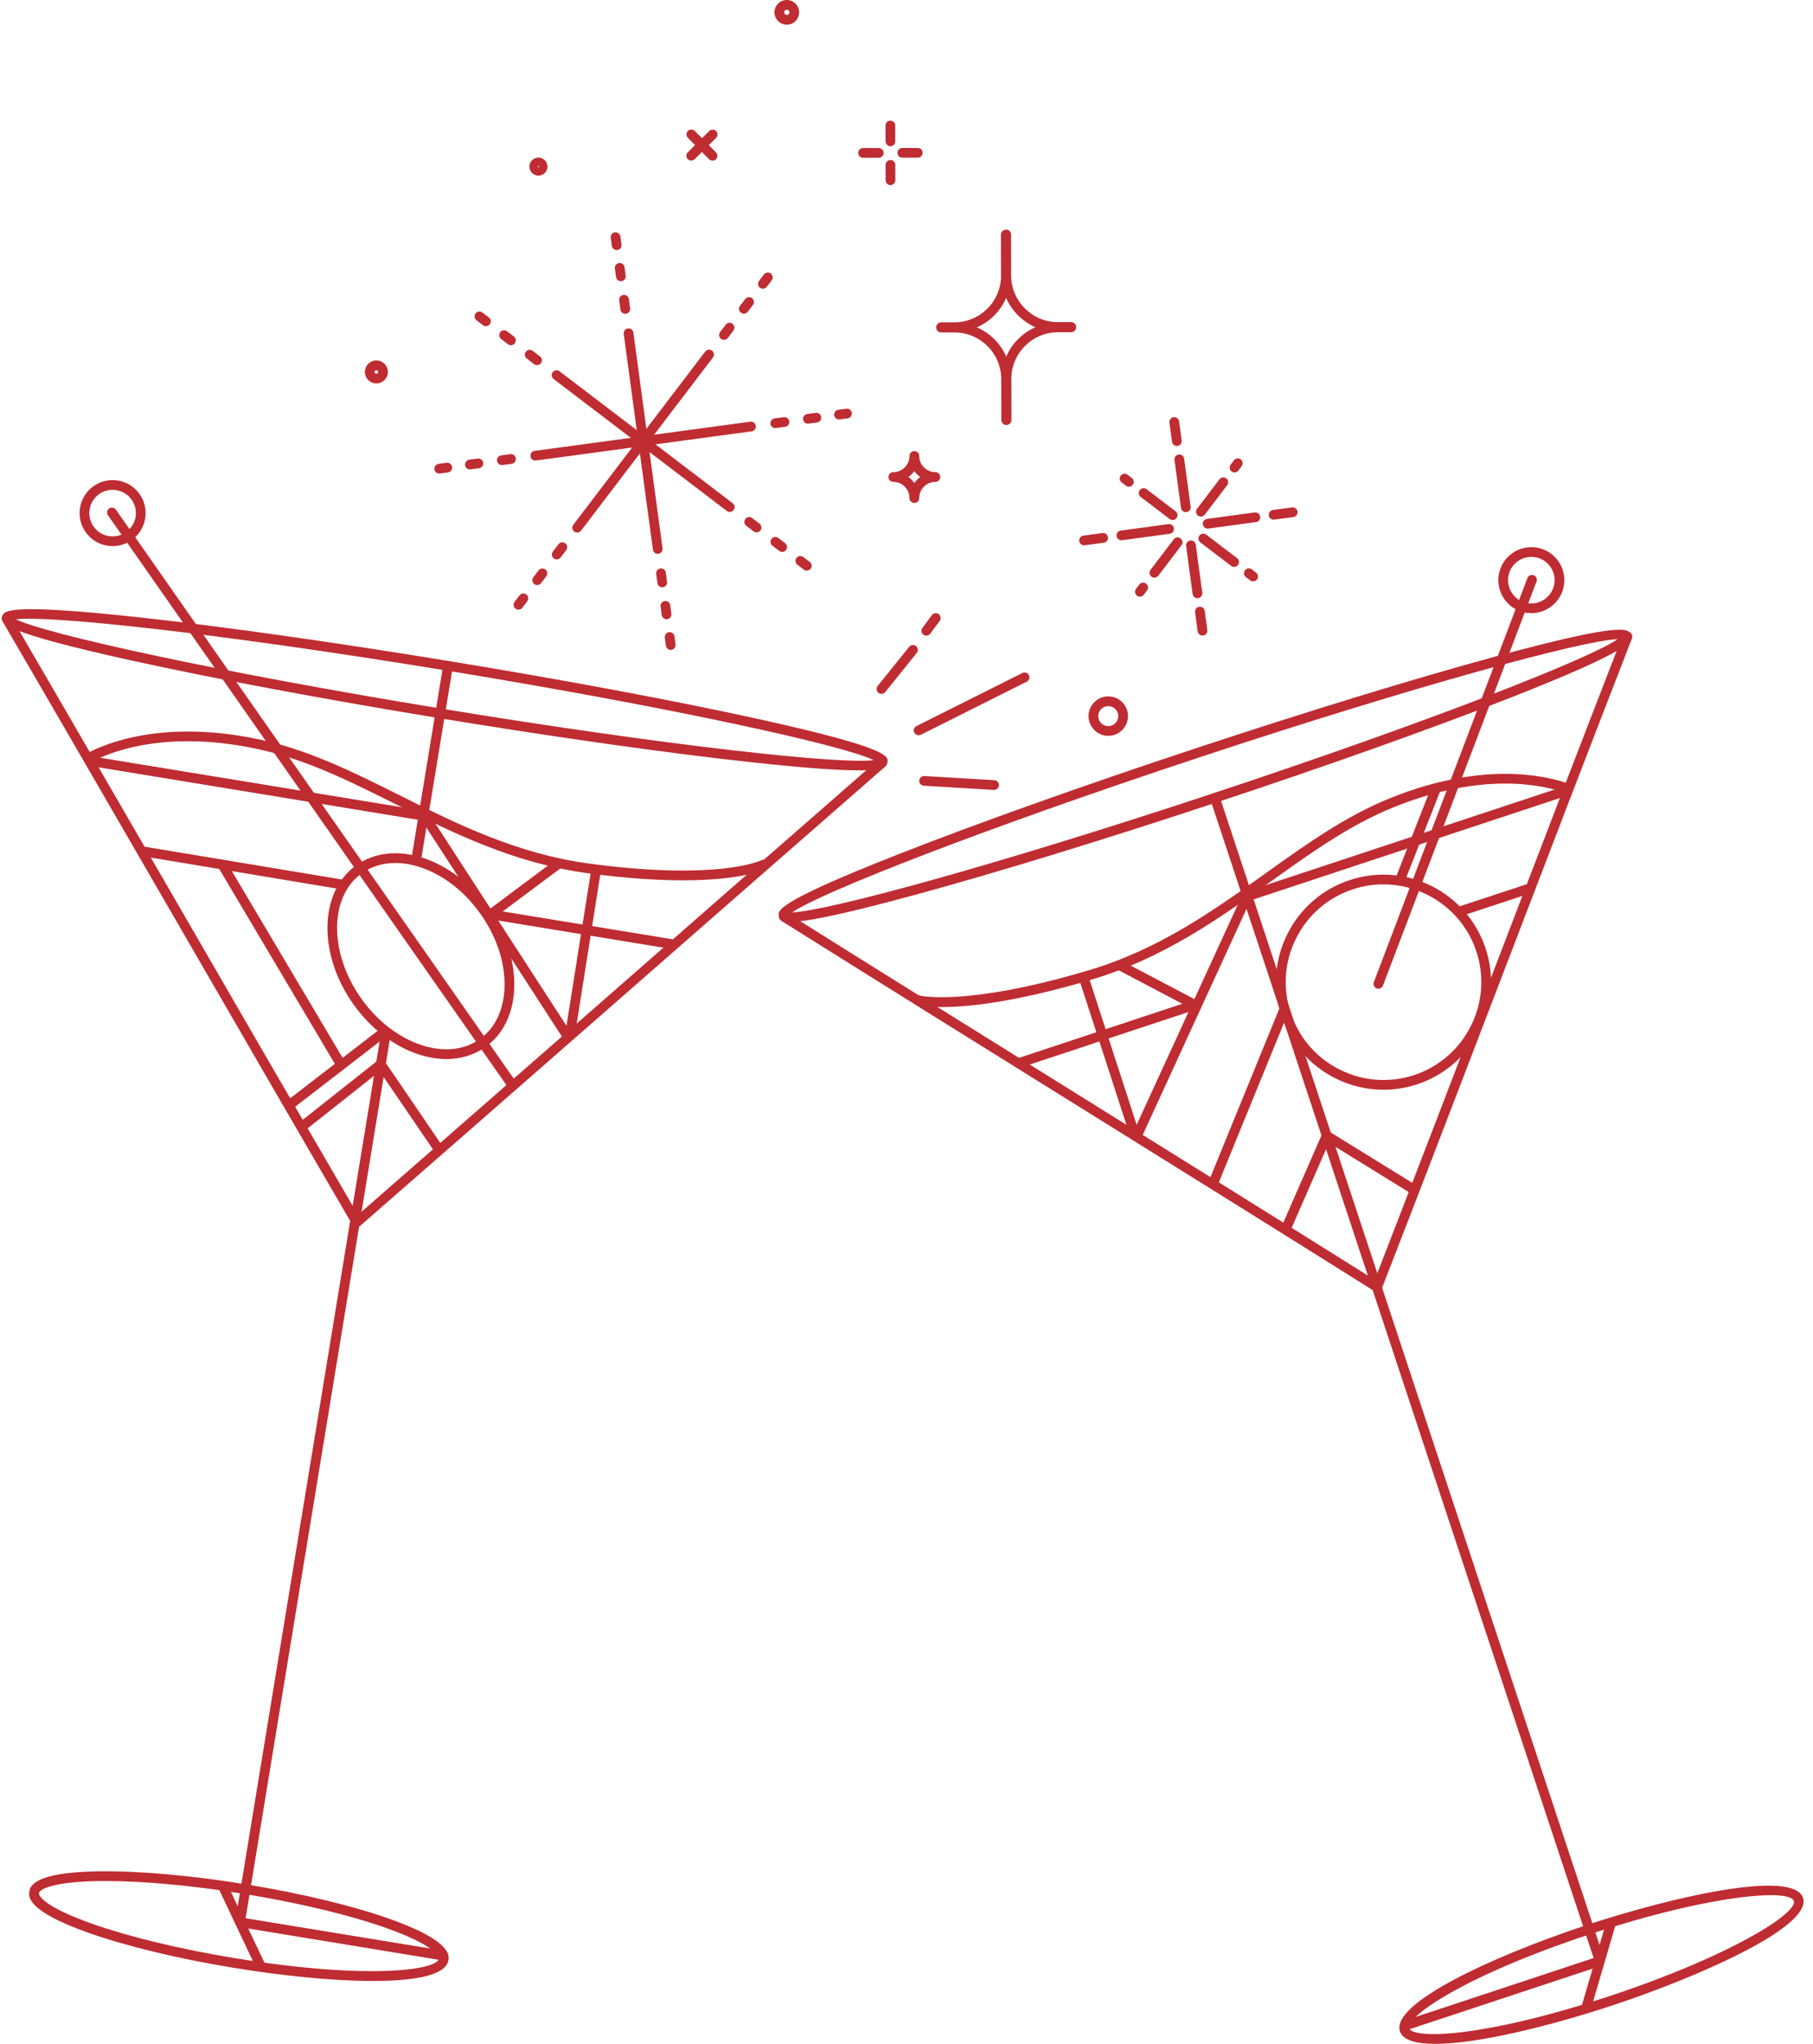 <?xml version="1.0" encoding="UTF-8" standalone="no"?><svg xmlns="http://www.w3.org/2000/svg" xmlns:xlink="http://www.w3.org/1999/xlink" fill="#000000" height="378.3" preserveAspectRatio="xMidYMid meet" version="1" viewBox="4.1 5.0 335.6 378.3" width="335.6" zoomAndPan="magnify"><g fill="#bf2c32" id="change1_1"><path d="M 77.27 164.719 C 74.969 164.719 72.855 165.348 71.098 166.598 C 65.012 170.914 64.953 181.32 70.965 189.789 C 73.906 193.934 77.84 196.988 82.039 198.391 C 86.141 199.758 89.996 199.379 92.902 197.316 C 95.805 195.258 97.438 191.738 97.5 187.418 C 97.562 182.988 95.977 178.27 93.035 174.125 C 90.094 169.98 86.16 166.926 81.961 165.523 C 80.344 164.984 78.766 164.719 77.27 164.719 Z M 86.738 201 C 85.047 201 83.277 200.699 81.469 200.098 C 76.906 198.574 72.656 195.285 69.496 190.832 C 62.91 181.555 63.16 170.023 70.055 165.129 C 73.441 162.727 77.871 162.262 82.531 163.816 C 87.09 165.34 91.344 168.629 94.504 173.082 C 97.664 177.535 99.367 182.637 99.297 187.441 C 99.23 192.355 97.328 196.383 93.941 198.785 C 91.871 200.254 89.406 201 86.738 201"/><path d="M 98.98 206.781 C 98.695 206.781 98.414 206.645 98.242 206.395 L 24.086 100.363 C 23.801 99.953 23.898 99.395 24.305 99.109 C 24.715 98.824 25.277 98.926 25.559 99.328 L 99.715 205.363 C 100 205.77 99.902 206.332 99.492 206.617 C 99.336 206.727 99.156 206.781 98.98 206.781"/><path d="M 7.039 119.621 C 12.676 122.355 43.723 129.25 85.867 136.164 C 128.012 143.082 159.637 146.477 165.848 145.684 C 160.215 142.949 129.164 136.059 87.02 129.141 C 44.871 122.227 13.262 118.832 7.039 119.621 Z M 162.977 147.566 C 159.379 147.566 153.336 147.176 143.141 146.062 C 127.68 144.383 107.238 141.496 85.574 137.941 C 63.914 134.387 43.621 130.586 28.434 127.238 C 4.078 121.871 4.332 120.332 4.516 119.211 C 4.699 118.086 4.949 116.547 29.746 119.242 C 45.207 120.926 65.648 123.809 87.309 127.363 C 108.977 130.922 129.266 134.723 144.449 138.066 C 168.809 143.434 168.555 144.977 168.371 146.098 C 168.262 146.762 168.129 147.566 162.977 147.566"/><path d="M 10.426 355.219 L 10.438 355.219 Z M 23.625 353.125 C 23.215 353.125 22.809 353.129 22.41 353.133 C 13.906 353.254 11.434 354.645 11.316 355.363 C 11.199 356.082 13.094 358.191 21.117 361.023 C 28.066 363.477 37.48 365.746 47.629 367.41 C 72.082 371.426 84.973 369.641 85.324 367.512 C 85.445 366.785 83.605 364.684 75.801 361.895 C 68.996 359.465 59.684 357.215 49.574 355.555 C 39.973 353.98 30.824 353.125 23.625 353.125 Z M 73.129 371.625 C 65.719 371.625 56.316 370.66 47.336 369.188 C 37.09 367.508 27.566 365.211 20.52 362.723 C 8.953 358.641 9.395 355.953 9.539 355.074 C 9.684 354.191 10.125 351.508 22.387 351.332 C 29.852 351.23 39.617 352.098 49.863 353.777 C 60.078 355.453 69.504 357.734 76.406 360.199 C 87.688 364.227 87.246 366.918 87.102 367.801 C 86.652 370.531 81.023 371.625 73.129 371.625"/><path d="M 85.773 367.766 C 85.723 367.766 85.672 367.762 85.625 367.754 L 48.527 361.664 C 48.035 361.586 47.703 361.121 47.781 360.633 C 47.863 360.141 48.32 359.801 48.816 359.891 L 85.914 365.977 C 86.406 366.059 86.738 366.52 86.656 367.012 C 86.586 367.453 86.203 367.766 85.773 367.766"/><path d="M 52.305 369.668 C 51.965 369.668 51.645 369.477 51.488 369.152 L 44.68 354.758 C 44.469 354.309 44.66 353.773 45.109 353.559 C 45.559 353.348 46.094 353.539 46.305 353.988 L 53.117 368.383 C 53.328 368.832 53.137 369.367 52.688 369.578 C 52.562 369.641 52.434 369.668 52.305 369.668"/><path d="M 130.492 167.922 C 125.965 167.922 120.27 167.586 113.184 166.648 C 99.324 164.816 88.145 159.23 77.328 153.828 C 69.059 149.695 61.25 145.793 52.785 143.848 C 34.668 139.684 23.926 144.449 21.066 146.008 C 20.629 146.25 20.082 146.086 19.844 145.648 C 19.605 145.215 19.77 144.664 20.203 144.43 C 23.207 142.793 34.461 137.789 53.188 142.094 C 61.859 144.086 69.766 148.035 78.133 152.219 C 88.816 157.555 99.859 163.07 113.418 164.863 C 137.156 168.004 144.906 164.262 144.984 164.227 C 145.43 164 145.969 164.18 146.191 164.621 C 146.414 165.066 146.238 165.605 145.793 165.832 C 145.562 165.949 141.477 167.922 130.492 167.922"/><path d="M 48.535 361.633 C 48.488 361.633 48.441 361.625 48.391 361.617 C 47.898 361.539 47.566 361.074 47.648 360.586 L 74.613 196.273 C 74.695 195.781 75.156 195.438 75.648 195.531 C 76.141 195.609 76.473 196.074 76.391 196.562 L 49.422 360.875 C 49.352 361.316 48.969 361.633 48.535 361.633"/><path d="M 109.152 197.695 C 108.859 197.695 108.57 197.551 108.398 197.281 L 81.766 156.211 C 81.492 155.797 81.613 155.238 82.031 154.969 C 82.445 154.695 83.004 154.816 83.273 155.234 L 109.906 196.305 C 110.18 196.723 110.059 197.277 109.641 197.551 C 109.492 197.648 109.32 197.695 109.152 197.695"/><path d="M 94.652 175.336 C 94.375 175.336 94.105 175.211 93.93 174.973 C 93.633 174.574 93.715 174.012 94.109 173.715 L 106.816 164.227 C 107.211 163.93 107.777 164.012 108.074 164.41 C 108.371 164.809 108.289 165.371 107.891 165.672 L 95.188 175.152 C 95.027 175.273 94.836 175.336 94.652 175.336"/><path d="M 109.758 196.477 C 109.711 196.477 109.664 196.473 109.617 196.465 C 109.125 196.387 108.789 195.926 108.867 195.434 L 113.527 166.035 C 113.605 165.543 114.066 165.203 114.555 165.285 C 115.047 165.363 115.383 165.824 115.305 166.316 L 110.648 195.719 C 110.574 196.16 110.195 196.477 109.758 196.477"/><path d="M 128.836 180.691 C 128.785 180.691 128.734 180.688 128.688 180.68 L 95.285 175.195 C 94.793 175.117 94.461 174.652 94.543 174.164 C 94.621 173.672 95.082 173.328 95.574 173.422 L 128.98 178.902 C 129.469 178.984 129.801 179.445 129.723 179.938 C 129.648 180.379 129.266 180.691 128.836 180.691"/><path d="M 85.211 218.441 C 84.922 218.441 84.641 218.305 84.469 218.047 L 74.395 203.27 L 60.789 214.027 C 60.398 214.34 59.832 214.27 59.523 213.883 C 59.215 213.492 59.281 212.926 59.672 212.617 L 74.031 201.262 C 74.23 201.105 74.484 201.039 74.727 201.074 C 74.973 201.113 75.195 201.254 75.336 201.461 L 85.953 217.035 C 86.234 217.445 86.129 218.004 85.719 218.285 C 85.562 218.391 85.387 218.441 85.211 218.441"/><path d="M 67.184 169.559 C 67.137 169.559 67.086 169.555 67.035 169.547 L 30.766 163.508 C 30.277 163.426 29.945 162.965 30.027 162.473 C 30.105 161.98 30.574 161.645 31.059 161.73 L 67.332 167.77 C 67.82 167.852 68.152 168.316 68.07 168.809 C 67.996 169.246 67.617 169.559 67.184 169.559"/><path d="M 82.973 156.949 C 82.926 156.949 82.875 156.945 82.828 156.938 L 20.656 146.734 C 20.168 146.656 19.836 146.191 19.914 145.703 C 19.996 145.211 20.453 144.867 20.949 144.961 L 83.117 155.16 C 83.609 155.242 83.941 155.703 83.859 156.195 C 83.785 156.637 83.406 156.949 82.973 156.949"/><path d="M 57.66 210.426 C 57.395 210.426 57.125 210.305 56.949 210.074 C 56.645 209.68 56.719 209.113 57.109 208.809 L 74.766 195.191 C 75.16 194.887 75.727 194.961 76.031 195.352 C 76.332 195.746 76.262 196.312 75.867 196.617 L 58.211 210.234 C 58.047 210.363 57.852 210.426 57.66 210.426"/><path d="M 67.098 202.734 C 66.789 202.734 66.492 202.578 66.324 202.293 L 44.719 165.879 C 44.465 165.453 44.605 164.898 45.035 164.645 C 45.461 164.395 46.012 164.535 46.27 164.961 L 67.871 201.375 C 68.125 201.801 67.984 202.355 67.555 202.609 C 67.414 202.691 67.254 202.734 67.098 202.734"/><path d="M 19.805 99.117 L 19.816 99.117 Z M 24.934 95.652 C 24.043 95.652 23.172 95.93 22.434 96.461 C 21.496 97.133 20.879 98.129 20.695 99.266 C 20.508 100.398 20.773 101.539 21.445 102.477 C 22.117 103.41 23.109 104.027 24.246 104.215 C 26.598 104.598 28.812 103.004 29.199 100.66 C 29.383 99.523 29.117 98.383 28.445 97.449 C 27.773 96.516 26.777 95.898 25.645 95.711 C 25.406 95.672 25.168 95.652 24.934 95.652 Z M 24.957 106.07 C 24.625 106.07 24.289 106.043 23.957 105.988 C 22.344 105.727 20.934 104.852 19.984 103.523 C 19.031 102.199 18.652 100.582 18.918 98.973 C 19.18 97.363 20.055 95.949 21.383 95 C 22.707 94.047 24.332 93.672 25.934 93.934 C 27.543 94.199 28.957 95.074 29.906 96.398 C 30.859 97.723 31.238 99.34 30.973 100.949 C 30.711 102.562 29.832 103.973 28.508 104.926 C 27.457 105.68 26.227 106.07 24.957 106.07"/><path d="M 70.125 232.141 C 70.078 232.141 70.027 232.137 69.98 232.129 C 69.715 232.086 69.484 231.926 69.348 231.695 C 58.59 213.238 47.559 194.164 36.891 175.723 C 26.254 157.332 15.254 138.32 4.531 119.922 C 4.281 119.492 4.426 118.941 4.855 118.691 C 5.285 118.438 5.836 118.586 6.086 119.016 C 16.812 137.414 27.809 156.43 38.449 174.82 C 48.934 192.949 59.773 211.684 70.355 229.848 C 86.152 216.051 102.117 202.078 118.082 188.105 C 134.32 173.891 150.562 159.676 166.629 145.648 C 167.004 145.32 167.57 145.359 167.898 145.734 C 168.227 146.109 168.188 146.676 167.812 147.004 C 151.746 161.031 135.508 175.246 119.266 189.461 C 103.027 203.676 86.785 217.891 70.719 231.918 C 70.551 232.062 70.344 232.141 70.125 232.141"/><path d="M 81.121 165.145 C 81.074 165.145 81.023 165.141 80.973 165.133 C 80.484 165.055 80.152 164.59 80.23 164.102 L 86.062 128.574 C 86.145 128.086 86.602 127.742 87.094 127.832 C 87.586 127.914 87.918 128.375 87.84 128.867 L 82.008 164.391 C 81.934 164.832 81.555 165.145 81.121 165.145"/><path d="M 174.145 141.078 C 173.812 141.078 173.496 140.895 173.34 140.582 C 173.113 140.137 173.297 139.598 173.738 139.375 L 193.348 129.555 C 193.793 129.332 194.328 129.512 194.555 129.953 C 194.777 130.398 194.598 130.941 194.152 131.164 L 174.547 140.984 C 174.414 141.047 174.277 141.078 174.145 141.078"/><path d="M 188.109 151.191 C 188.09 151.191 188.07 151.188 188.055 151.188 L 175.098 150.418 C 174.602 150.387 174.223 149.961 174.254 149.465 C 174.281 148.969 174.723 148.602 175.203 148.621 L 188.16 149.391 C 188.656 149.422 189.035 149.848 189.008 150.344 C 188.977 150.82 188.582 151.191 188.109 151.191"/><path d="M 167.266 133.414 C 167.07 133.414 166.867 133.352 166.703 133.219 C 166.316 132.906 166.254 132.34 166.566 131.949 L 172.398 124.707 C 172.711 124.32 173.277 124.262 173.664 124.57 C 174.051 124.883 174.113 125.449 173.801 125.836 L 167.969 133.078 C 167.789 133.301 167.531 133.414 167.266 133.414"/><path d="M 175.566 122.641 C 175.383 122.641 175.195 122.586 175.031 122.465 C 174.633 122.168 174.551 121.605 174.848 121.207 L 176.594 118.848 C 176.887 118.449 177.453 118.363 177.852 118.66 C 178.254 118.957 178.336 119.52 178.039 119.922 L 176.293 122.277 C 176.117 122.516 175.844 122.641 175.566 122.641"/><path d="M 283.309 111.664 C 282.922 114.008 284.512 116.23 286.852 116.621 C 287.992 116.812 289.129 116.547 290.066 115.879 C 291 115.211 291.621 114.215 291.809 113.082 C 292 111.945 291.734 110.805 291.066 109.867 C 290.398 108.934 289.402 108.312 288.27 108.121 C 285.926 107.734 283.699 109.32 283.309 111.664 Z M 287.562 118.48 C 287.23 118.48 286.895 118.453 286.559 118.398 C 283.234 117.848 280.98 114.691 281.535 111.371 C 282.09 108.047 285.238 105.793 288.562 106.348 C 290.172 106.613 291.582 107.492 292.531 108.82 C 293.48 110.148 293.855 111.766 293.586 113.375 C 293.09 116.359 290.492 118.48 287.562 118.48"/><path d="M 304.254 123.059 Z M 304.254 123.059 L 304.262 123.059 Z M 303.531 123.297 C 297.273 123.484 266.57 131.777 226.023 145.195 C 185.477 158.613 155.887 170.27 150.75 173.852 C 157.008 173.664 187.711 165.371 228.258 151.953 C 268.805 138.535 298.395 126.879 303.531 123.297 Z M 150.434 175.605 C 148.637 175.605 148.469 175.098 148.32 174.656 C 147.965 173.574 147.473 172.094 170.691 162.984 C 185.168 157.309 204.617 150.383 225.457 143.484 C 246.297 136.59 266.039 130.547 281.047 126.469 C 305.117 119.93 305.605 121.41 305.961 122.492 C 306.32 123.574 306.809 125.059 283.59 134.164 C 269.113 139.844 249.664 146.766 228.824 153.66 C 207.984 160.559 188.242 166.602 173.238 170.68 C 159.016 174.543 153.027 175.605 150.434 175.605"/><path d="M 331.898 355.746 C 325.852 355.746 313.809 357.875 298.391 362.977 C 274.863 370.762 264.266 378.324 264.941 380.371 C 265.621 382.418 278.637 382.168 302.164 374.383 C 324.059 367.137 336.914 359.137 336.148 356.809 C 335.918 356.121 334.438 355.746 331.898 355.746 Z M 269.785 383.262 C 266.18 383.262 263.773 382.562 263.234 380.938 C 261.551 375.844 279.984 367.172 297.824 361.266 C 312.926 356.27 336.055 350.805 337.855 356.242 C 337.855 356.242 337.855 356.242 337.855 356.246 C 339.652 361.684 317.836 371.094 302.73 376.094 C 290.594 380.109 277.469 383.262 269.785 383.262"/><path d="M 264.402 380.703 C 264.023 380.703 263.672 380.465 263.547 380.09 C 263.391 379.613 263.648 379.105 264.117 378.949 L 299.812 367.141 C 300.289 366.98 300.797 367.238 300.949 367.711 C 301.105 368.184 300.852 368.691 300.379 368.848 L 264.688 380.66 C 264.59 380.691 264.496 380.703 264.402 380.703"/><path d="M 297.758 377.352 C 297.676 377.352 297.59 377.34 297.504 377.316 C 297.027 377.176 296.754 376.676 296.895 376.199 L 301.371 360.922 C 301.508 360.445 302.012 360.164 302.484 360.309 C 302.965 360.449 303.238 360.949 303.098 361.426 L 298.621 376.703 C 298.508 377.098 298.148 377.352 297.758 377.352"/><path d="M 178.465 191.379 C 175.305 191.379 173.871 191 173.734 190.961 C 173.254 190.824 172.977 190.328 173.109 189.852 C 173.242 189.371 173.738 189.086 174.219 189.227 C 174.297 189.246 182.711 191.371 205.531 184.605 C 218.645 180.715 228.691 173.539 238.406 166.598 C 246.016 161.16 253.207 156.023 261.461 152.703 C 278.594 145.805 290.227 148.539 294.434 150.035 C 294.902 150.203 295.156 150.719 294.988 151.188 C 294.824 151.656 294.32 151.906 293.848 151.738 L 293.832 151.73 C 289.816 150.305 278.695 147.703 262.133 154.371 C 254.078 157.613 246.973 162.691 239.449 168.062 C 229.613 175.09 219.445 182.355 206.043 186.332 C 191.93 190.516 183.23 191.379 178.465 191.379"/><path d="M 300.223 368.828 C 299.844 368.828 299.492 368.59 299.367 368.211 L 228.148 152.977 C 227.992 152.504 228.246 151.996 228.719 151.84 C 229.195 151.684 229.699 151.938 229.855 152.41 L 301.074 367.645 C 301.234 368.117 300.977 368.625 300.504 368.781 C 300.41 368.812 300.316 368.828 300.223 368.828"/><path d="M 214.531 216.172 C 214.406 216.172 214.277 216.145 214.156 216.09 C 213.703 215.883 213.508 215.348 213.715 214.895 L 234.156 170.391 C 234.363 169.938 234.895 169.734 235.352 169.945 C 235.801 170.152 236 170.688 235.789 171.141 L 215.352 215.648 C 215.199 215.977 214.871 216.172 214.531 216.172"/><path d="M 225.562 192.023 C 225.422 192.023 225.277 191.992 225.145 191.922 L 211.117 184.539 C 210.676 184.309 210.508 183.762 210.738 183.32 C 210.969 182.883 211.516 182.715 211.953 182.945 L 225.984 190.328 C 226.426 190.559 226.594 191.102 226.359 191.543 C 226.199 191.852 225.887 192.023 225.562 192.023"/><path d="M 213.945 215.266 C 213.566 215.266 213.211 215.023 213.09 214.645 L 203.895 186.336 C 203.742 185.859 204 185.352 204.473 185.199 C 204.949 185.051 205.453 185.305 205.609 185.777 L 214.801 214.09 C 214.953 214.562 214.695 215.07 214.223 215.223 C 214.129 215.254 214.035 215.266 213.945 215.266"/><path d="M 192.637 202.656 C 192.258 202.656 191.906 202.418 191.781 202.039 C 191.625 201.566 191.883 201.059 192.355 200.902 L 224.488 190.266 C 224.969 190.109 225.473 190.367 225.629 190.84 C 225.785 191.312 225.527 191.82 225.059 191.977 L 192.922 202.609 C 192.824 202.641 192.73 202.656 192.637 202.656"/><path d="M 228.742 224.734 C 228.629 224.734 228.512 224.715 228.402 224.668 C 227.941 224.48 227.719 223.953 227.906 223.496 L 240.953 191.559 C 241.141 191.098 241.664 190.875 242.125 191.062 C 242.586 191.254 242.809 191.777 242.617 192.238 L 229.574 224.176 C 229.434 224.523 229.098 224.734 228.742 224.734"/><path d="M 242.113 233.359 C 241.992 233.359 241.871 233.336 241.754 233.285 C 241.301 233.086 241.094 232.555 241.289 232.098 L 248.852 214.82 C 248.957 214.586 249.16 214.402 249.406 214.324 C 249.656 214.246 249.93 214.281 250.148 214.418 L 266.109 224.273 C 266.535 224.535 266.664 225.09 266.402 225.512 C 266.145 225.934 265.59 226.066 265.164 225.805 L 250.086 216.492 L 242.941 232.82 C 242.793 233.16 242.461 233.359 242.113 233.359"/><path d="M 274.129 174.637 C 273.75 174.637 273.398 174.398 273.273 174.02 C 273.117 173.547 273.375 173.039 273.848 172.883 L 286.57 168.691 C 287.047 168.535 287.555 168.797 287.707 169.266 C 287.863 169.738 287.605 170.246 287.133 170.402 L 274.41 174.594 C 274.316 174.621 274.223 174.637 274.129 174.637"/><path d="M 263.305 168.645 C 263.195 168.645 263.086 168.625 262.977 168.586 C 262.512 168.402 262.285 167.879 262.469 167.418 L 269.086 150.57 C 269.27 150.109 269.789 149.883 270.254 150.062 C 270.719 150.246 270.945 150.766 270.762 151.23 L 264.145 168.074 C 264.004 168.43 263.664 168.645 263.305 168.645"/><path d="M 234.227 172.043 C 233.848 172.043 233.496 171.805 233.371 171.426 C 233.215 170.953 233.473 170.441 233.941 170.285 L 293.754 150.496 C 294.227 150.34 294.734 150.594 294.891 151.066 C 295.047 151.539 294.789 152.047 294.32 152.203 L 234.508 171.996 C 234.414 172.027 234.32 172.043 234.227 172.043"/><path d="M 259.254 187.988 C 259.145 187.988 259.035 187.969 258.934 187.93 C 258.469 187.754 258.234 187.23 258.41 186.766 L 286.84 111.98 C 287.016 111.516 287.543 111.281 288 111.461 C 288.465 111.637 288.699 112.156 288.523 112.621 L 260.094 187.406 C 259.957 187.766 259.613 187.988 259.254 187.988"/><path d="M 260.188 168.672 C 258.309 168.672 256.395 168.969 254.516 169.59 C 249.926 171.105 246.199 174.324 244.027 178.641 C 241.859 182.961 241.496 187.867 243.02 192.457 C 244.535 197.051 247.75 200.773 252.07 202.941 C 256.391 205.117 261.297 205.477 265.887 203.957 C 275.359 200.82 280.52 190.562 277.387 181.086 C 274.871 173.492 267.781 168.672 260.188 168.672 Z M 260.184 206.684 C 257.121 206.684 254.078 205.969 251.262 204.551 C 246.516 202.164 242.98 198.07 241.309 193.023 C 239.641 187.977 240.035 182.582 242.422 177.836 C 244.809 173.086 248.902 169.551 253.949 167.879 C 264.363 164.438 275.645 170.102 279.094 180.52 C 282.539 190.938 276.867 202.219 266.453 205.664 C 264.398 206.344 262.285 206.684 260.184 206.684"/><path d="M 259.02 244.113 C 258.855 244.113 258.688 244.066 258.543 243.977 C 240.484 232.633 221.746 220.973 203.629 209.691 C 185.508 198.414 166.77 186.75 148.707 175.402 C 148.285 175.141 148.156 174.586 148.422 174.164 C 148.688 173.742 149.242 173.613 149.664 173.879 C 167.723 185.223 186.461 196.887 204.578 208.164 C 222.391 219.25 240.801 230.711 258.574 241.871 C 266.176 222.312 273.887 202.18 281.344 182.699 C 288.934 162.879 296.781 142.379 304.512 122.5 C 304.691 122.035 305.211 121.805 305.676 121.984 C 306.137 122.164 306.367 122.688 306.188 123.152 C 298.461 143.027 290.613 163.523 283.027 183.344 C 275.438 203.164 267.59 223.66 259.859 243.539 C 259.762 243.789 259.559 243.984 259.305 244.07 C 259.211 244.102 259.113 244.113 259.02 244.113"/><path d="M 209.246 135.684 C 208.227 135.684 207.398 136.512 207.398 137.531 C 207.398 138.555 208.227 139.383 209.246 139.383 C 210.27 139.383 211.098 138.555 211.098 137.531 C 211.098 136.512 210.27 135.684 209.246 135.684 Z M 209.246 141.184 C 207.234 141.184 205.598 139.547 205.598 137.531 C 205.598 135.52 207.234 133.883 209.246 133.883 C 211.262 133.883 212.898 135.52 212.898 137.531 C 212.898 139.547 211.262 141.184 209.246 141.184"/><path d="M 103.188 90.234 C 102.742 90.234 102.355 89.906 102.297 89.457 C 102.227 88.965 102.574 88.512 103.066 88.445 L 122.781 85.777 C 123.277 85.715 123.727 86.055 123.793 86.551 C 123.859 87.039 123.516 87.492 123.023 87.562 L 103.309 90.227 C 103.266 90.234 103.227 90.234 103.188 90.234"/><path d="M 96.992 91.074 C 96.547 91.074 96.16 90.746 96.102 90.293 C 96.035 89.801 96.379 89.348 96.871 89.281 L 98.57 89.051 C 99.062 88.988 99.516 89.328 99.582 89.824 C 99.648 90.316 99.301 90.77 98.809 90.836 L 97.113 91.066 C 97.074 91.07 97.031 91.074 96.992 91.074"/><path d="M 91.086 91.871 C 90.641 91.871 90.254 91.547 90.195 91.094 C 90.125 90.602 90.473 90.148 90.965 90.078 L 92.535 89.867 C 93.035 89.801 93.484 90.148 93.547 90.641 C 93.617 91.133 93.27 91.586 92.777 91.652 L 91.207 91.863 C 91.164 91.871 91.125 91.871 91.086 91.871"/><path d="M 85.41 92.641 C 84.969 92.641 84.582 92.312 84.52 91.859 C 84.453 91.367 84.797 90.914 85.289 90.848 L 86.777 90.645 C 87.273 90.586 87.723 90.926 87.789 91.418 C 87.855 91.91 87.512 92.363 87.02 92.43 L 85.531 92.633 C 85.492 92.637 85.449 92.641 85.41 92.641"/><path d="M 123.398 87.504 C 122.953 87.504 122.566 87.176 122.508 86.723 C 122.441 86.23 122.785 85.777 123.277 85.711 L 142.992 83.043 C 143.477 82.98 143.941 83.32 144.008 83.816 C 144.07 84.309 143.727 84.762 143.234 84.828 L 123.52 87.492 C 123.48 87.5 123.438 87.504 123.398 87.504"/><path d="M 147.609 84.227 C 147.168 84.227 146.781 83.898 146.719 83.449 C 146.652 82.953 146.996 82.504 147.488 82.434 L 149.188 82.207 C 149.68 82.141 150.133 82.484 150.199 82.977 C 150.266 83.469 149.922 83.922 149.43 83.988 L 147.734 84.219 C 147.691 84.227 147.652 84.227 147.609 84.227"/><path d="M 153.645 83.41 C 153.199 83.41 152.812 83.086 152.754 82.633 C 152.688 82.141 153.031 81.688 153.523 81.617 L 155.098 81.406 C 155.586 81.34 156.043 81.688 156.109 82.18 C 156.176 82.672 155.828 83.125 155.336 83.191 L 153.766 83.402 C 153.723 83.41 153.684 83.41 153.645 83.41"/><path d="M 159.402 82.633 C 158.961 82.633 158.57 82.305 158.512 81.852 C 158.445 81.359 158.789 80.906 159.281 80.84 L 160.77 80.641 C 161.266 80.574 161.715 80.918 161.781 81.41 C 161.848 81.902 161.504 82.355 161.012 82.426 L 159.523 82.625 C 159.484 82.629 159.441 82.633 159.402 82.633"/><path d="M 123.117 87.289 C 122.672 87.289 122.285 86.961 122.227 86.508 L 119.559 66.793 C 119.492 66.301 119.836 65.848 120.328 65.781 C 120.824 65.715 121.277 66.059 121.344 66.551 L 124.008 86.266 C 124.074 86.762 123.73 87.215 123.238 87.281 C 123.195 87.285 123.156 87.289 123.117 87.289"/><path d="M 119.84 63.074 C 119.398 63.074 119.012 62.746 118.949 62.297 L 118.723 60.598 C 118.652 60.105 119 59.652 119.492 59.586 C 119.988 59.523 120.438 59.863 120.504 60.359 L 120.734 62.055 C 120.801 62.547 120.453 63 119.965 63.066 C 119.922 63.07 119.883 63.074 119.84 63.074"/><path d="M 119.027 57.043 C 118.582 57.043 118.195 56.715 118.137 56.262 L 117.922 54.691 C 117.855 54.195 118.199 53.742 118.691 53.68 C 119.188 53.609 119.641 53.957 119.703 54.449 L 119.918 56.023 C 119.984 56.516 119.641 56.969 119.148 57.035 C 119.105 57.039 119.066 57.043 119.027 57.043"/><path d="M 118.246 51.281 C 117.805 51.281 117.414 50.953 117.355 50.504 L 117.152 49.016 C 117.086 48.523 117.434 48.07 117.926 48.004 C 118.422 47.938 118.871 48.281 118.938 48.773 L 119.141 50.262 C 119.207 50.754 118.859 51.207 118.367 51.273 C 118.328 51.281 118.285 51.281 118.246 51.281"/><path d="M 125.852 107.5 C 125.406 107.5 125.02 107.172 124.961 106.719 L 122.293 87.004 C 122.227 86.512 122.57 86.059 123.062 85.992 C 123.562 85.926 124.012 86.27 124.074 86.762 L 126.742 106.477 C 126.809 106.973 126.465 107.426 125.973 107.492 C 125.93 107.496 125.891 107.5 125.852 107.5"/><path d="M 126.688 113.691 C 126.242 113.691 125.859 113.363 125.797 112.914 L 125.566 111.219 C 125.5 110.727 125.848 110.27 126.34 110.203 C 126.828 110.133 127.285 110.484 127.352 110.977 L 127.578 112.672 C 127.648 113.164 127.301 113.617 126.809 113.684 C 126.77 113.691 126.727 113.691 126.688 113.691"/><path d="M 127.484 119.602 C 127.043 119.602 126.656 119.273 126.598 118.824 L 126.383 117.25 C 126.316 116.758 126.66 116.305 127.152 116.238 C 127.652 116.168 128.102 116.516 128.164 117.008 L 128.379 118.582 C 128.445 119.074 128.102 119.527 127.609 119.594 C 127.566 119.602 127.527 119.602 127.484 119.602"/><path d="M 128.254 125.273 C 127.812 125.273 127.426 124.945 127.363 124.496 L 127.16 123.012 C 127.094 122.516 127.441 122.062 127.934 121.996 C 128.434 121.93 128.879 122.273 128.945 122.766 L 129.148 124.254 C 129.215 124.746 128.867 125.199 128.375 125.266 C 128.336 125.273 128.293 125.273 128.254 125.273"/><path d="M 122.949 87.383 C 122.762 87.383 122.566 87.324 122.406 87.199 L 106.578 75.145 C 106.184 74.844 106.109 74.277 106.41 73.883 C 106.711 73.488 107.277 73.41 107.672 73.715 L 123.496 85.77 C 123.891 86.07 123.969 86.633 123.668 87.031 C 123.488 87.262 123.223 87.383 122.949 87.383"/><path d="M 103.516 72.578 C 103.324 72.578 103.133 72.52 102.969 72.395 L 101.609 71.355 C 101.215 71.055 101.137 70.488 101.438 70.098 C 101.734 69.699 102.305 69.621 102.699 69.926 L 104.062 70.965 C 104.453 71.266 104.531 71.828 104.23 72.223 C 104.055 72.457 103.785 72.578 103.516 72.578"/><path d="M 98.672 68.891 C 98.48 68.891 98.289 68.828 98.129 68.707 L 96.863 67.742 C 96.469 67.441 96.395 66.879 96.695 66.484 C 96.996 66.09 97.562 66.012 97.957 66.312 L 99.219 67.273 C 99.613 67.574 99.691 68.141 99.391 68.535 C 99.211 68.77 98.945 68.891 98.672 68.891"/><path d="M 94.047 65.367 C 93.859 65.367 93.664 65.309 93.504 65.184 L 92.309 64.273 C 91.914 63.973 91.84 63.41 92.141 63.016 C 92.441 62.617 93.004 62.543 93.402 62.844 L 94.594 63.754 C 94.988 64.055 95.066 64.617 94.766 65.016 C 94.59 65.246 94.32 65.367 94.047 65.367"/><path d="M 139.176 99.742 C 138.984 99.742 138.793 99.684 138.633 99.559 L 122.805 87.504 C 122.41 87.203 122.332 86.637 122.633 86.242 C 122.934 85.848 123.5 85.77 123.895 86.07 L 139.723 98.129 C 140.117 98.43 140.191 98.992 139.891 99.387 C 139.715 99.621 139.445 99.742 139.176 99.742"/><path d="M 144.148 103.531 C 143.957 103.531 143.766 103.469 143.605 103.348 L 142.242 102.309 C 141.848 102.008 141.77 101.441 142.07 101.047 C 142.371 100.652 142.938 100.574 143.332 100.879 L 144.691 101.914 C 145.09 102.215 145.164 102.781 144.863 103.176 C 144.688 103.406 144.418 103.531 144.148 103.531"/><path d="M 148.891 107.145 C 148.699 107.145 148.508 107.082 148.348 106.961 L 147.082 105.996 C 146.688 105.695 146.609 105.133 146.91 104.734 C 147.211 104.34 147.777 104.262 148.172 104.566 L 149.438 105.527 C 149.832 105.828 149.906 106.395 149.605 106.789 C 149.43 107.02 149.16 107.145 148.891 107.145"/><path d="M 153.445 110.613 C 153.254 110.613 153.062 110.555 152.898 110.43 L 151.707 109.52 C 151.312 109.219 151.234 108.652 151.535 108.258 C 151.836 107.863 152.402 107.785 152.797 108.09 L 153.992 108.996 C 154.387 109.297 154.465 109.863 154.16 110.258 C 153.984 110.492 153.715 110.613 153.445 110.613"/><path d="M 123.301 87.336 C 123.109 87.336 122.918 87.277 122.758 87.152 C 122.359 86.852 122.285 86.285 122.586 85.891 L 134.641 70.066 C 134.941 69.672 135.508 69.594 135.902 69.895 C 136.297 70.195 136.375 70.762 136.074 71.156 L 124.02 86.98 C 123.84 87.215 123.57 87.336 123.301 87.336"/><path d="M 138.105 67.898 C 137.918 67.898 137.727 67.84 137.562 67.719 C 137.168 67.414 137.09 66.852 137.391 66.453 L 138.43 65.094 C 138.727 64.695 139.293 64.617 139.691 64.922 C 140.086 65.223 140.16 65.789 139.859 66.184 L 138.824 67.547 C 138.648 67.777 138.379 67.898 138.105 67.898"/><path d="M 141.797 63.059 C 141.605 63.059 141.414 62.996 141.25 62.871 C 140.855 62.57 140.777 62.008 141.078 61.613 L 142.043 60.352 C 142.344 59.953 142.906 59.879 143.305 60.18 C 143.699 60.48 143.777 61.047 143.473 61.441 L 142.512 62.703 C 142.336 62.934 142.066 63.059 141.797 63.059"/><path d="M 145.316 58.434 C 145.129 58.434 144.938 58.375 144.773 58.25 C 144.379 57.949 144.301 57.383 144.602 56.988 L 145.512 55.797 C 145.812 55.402 146.379 55.324 146.773 55.625 C 147.168 55.926 147.246 56.488 146.941 56.887 L 146.035 58.078 C 145.859 58.312 145.59 58.434 145.316 58.434"/><path d="M 110.941 103.562 C 110.754 103.562 110.562 103.5 110.398 103.379 C 110.004 103.074 109.926 102.512 110.227 102.117 L 122.281 86.289 C 122.582 85.895 123.152 85.816 123.543 86.117 C 123.941 86.422 124.016 86.984 123.715 87.379 L 111.66 103.207 C 111.484 103.438 111.215 103.562 110.941 103.562"/><path d="M 107.156 108.531 C 106.965 108.531 106.773 108.473 106.609 108.352 C 106.215 108.047 106.141 107.484 106.441 107.09 L 107.477 105.727 C 107.777 105.328 108.34 105.254 108.738 105.555 C 109.133 105.855 109.211 106.422 108.91 106.816 L 107.871 108.18 C 107.695 108.41 107.426 108.531 107.156 108.531"/><path d="M 103.543 113.277 C 103.352 113.277 103.16 113.215 102.996 113.094 C 102.602 112.789 102.527 112.227 102.828 111.832 L 103.789 110.566 C 104.09 110.172 104.656 110.098 105.051 110.398 C 105.445 110.699 105.523 111.266 105.223 111.656 L 104.258 112.922 C 104.082 113.152 103.812 113.277 103.543 113.277"/><path d="M 100.07 117.832 C 99.883 117.832 99.691 117.77 99.527 117.645 C 99.133 117.348 99.055 116.781 99.355 116.387 L 100.266 115.191 C 100.566 114.797 101.133 114.719 101.527 115.02 C 101.922 115.32 102 115.887 101.699 116.281 L 100.789 117.477 C 100.613 117.711 100.344 117.832 100.07 117.832"/><path d="M 223.602 99.785 C 223.156 99.785 222.77 99.461 222.711 99.008 L 221.508 90.133 C 221.441 89.641 221.785 89.184 222.277 89.117 C 222.777 89.051 223.227 89.398 223.293 89.891 L 224.492 98.766 C 224.562 99.262 224.215 99.715 223.723 99.781 C 223.684 99.785 223.641 99.785 223.602 99.785"/><path d="M 221.941 87.531 C 221.5 87.531 221.113 87.203 221.051 86.754 L 220.574 83.219 C 220.508 82.727 220.852 82.273 221.348 82.207 C 221.832 82.141 222.289 82.484 222.359 82.977 L 222.836 86.512 C 222.902 87.004 222.559 87.457 222.062 87.523 C 222.023 87.531 221.984 87.531 221.941 87.531"/><path d="M 225.754 115.711 C 225.312 115.711 224.926 115.383 224.863 114.93 L 223.66 106.055 C 223.594 105.559 223.941 105.105 224.434 105.039 C 224.922 104.977 225.379 105.32 225.445 105.812 L 226.648 114.688 C 226.715 115.18 226.367 115.633 225.875 115.699 C 225.836 115.707 225.793 115.711 225.754 115.711"/><path d="M 226.688 122.621 C 226.246 122.621 225.859 122.293 225.797 121.844 L 225.32 118.309 C 225.254 117.816 225.598 117.363 226.094 117.297 C 226.574 117.227 227.035 117.574 227.105 118.066 L 227.582 121.602 C 227.648 122.094 227.305 122.547 226.809 122.613 C 226.77 122.617 226.73 122.621 226.688 122.621"/><path d="M 211.68 104.988 C 211.234 104.988 210.848 104.66 210.785 104.207 C 210.723 103.715 211.066 103.262 211.559 103.195 L 220.391 102 C 220.879 101.938 221.336 102.281 221.402 102.773 C 221.469 103.266 221.121 103.719 220.633 103.785 L 211.801 104.98 C 211.758 104.984 211.719 104.988 211.68 104.988"/><path d="M 204.766 105.922 C 204.32 105.922 203.934 105.594 203.875 105.141 C 203.809 104.648 204.152 104.195 204.645 104.129 L 208.18 103.652 C 208.664 103.59 209.125 103.93 209.191 104.422 C 209.258 104.914 208.914 105.367 208.422 105.438 L 204.887 105.914 C 204.848 105.918 204.805 105.922 204.766 105.922"/><path d="M 227.645 102.828 C 227.199 102.828 226.816 102.5 226.754 102.047 C 226.688 101.555 227.031 101.102 227.523 101.035 L 236.355 99.84 C 236.855 99.773 237.301 100.121 237.367 100.613 C 237.438 101.105 237.09 101.559 236.598 101.625 L 227.766 102.82 C 227.727 102.824 227.684 102.828 227.645 102.828"/><path d="M 239.855 101.176 C 239.41 101.176 239.023 100.848 238.965 100.395 C 238.898 99.902 239.242 99.449 239.734 99.383 L 243.27 98.906 C 243.75 98.844 244.215 99.184 244.281 99.68 C 244.348 100.172 244.004 100.621 243.512 100.691 L 239.977 101.168 C 239.938 101.172 239.895 101.176 239.855 101.176"/><path d="M 226.398 100.602 C 226.207 100.602 226.016 100.539 225.855 100.418 C 225.457 100.117 225.383 99.551 225.684 99.156 L 229.828 93.711 C 230.129 93.316 230.695 93.238 231.09 93.539 C 231.484 93.844 231.562 94.406 231.262 94.801 L 227.113 100.246 C 226.938 100.48 226.668 100.602 226.398 100.602"/><path d="M 232.621 92.434 C 232.43 92.434 232.238 92.371 232.074 92.246 C 231.68 91.945 231.605 91.383 231.906 90.988 L 232.512 90.191 C 232.812 89.797 233.375 89.719 233.773 90.02 C 234.168 90.32 234.242 90.887 233.941 91.281 L 233.336 92.078 C 233.16 92.309 232.891 92.434 232.621 92.434"/><path d="M 217.785 111.906 C 217.598 111.906 217.402 111.848 217.242 111.723 C 216.848 111.422 216.77 110.855 217.07 110.461 L 221.371 104.816 C 221.672 104.422 222.238 104.344 222.633 104.645 C 223.027 104.945 223.105 105.512 222.805 105.906 L 218.504 111.551 C 218.324 111.785 218.059 111.906 217.785 111.906"/><path d="M 215.105 115.426 C 214.914 115.426 214.723 115.363 214.562 115.242 C 214.164 114.941 214.09 114.375 214.391 113.98 L 214.996 113.184 C 215.297 112.789 215.863 112.715 216.258 113.016 C 216.652 113.316 216.73 113.883 216.43 114.273 L 215.82 115.07 C 215.645 115.305 215.379 115.426 215.105 115.426"/><path d="M 232.539 109.91 C 232.352 109.91 232.156 109.852 231.996 109.727 L 226.293 105.383 C 225.898 105.078 225.82 104.516 226.121 104.121 C 226.422 103.727 226.988 103.648 227.383 103.949 L 233.086 108.293 C 233.48 108.598 233.559 109.16 233.258 109.555 C 233.078 109.789 232.812 109.91 232.539 109.91"/><path d="M 236.059 112.594 C 235.871 112.594 235.68 112.531 235.516 112.406 L 234.723 111.801 C 234.324 111.5 234.246 110.934 234.551 110.539 C 234.852 110.145 235.418 110.066 235.812 110.371 L 236.605 110.977 C 237 111.277 237.078 111.844 236.777 112.234 C 236.602 112.469 236.332 112.594 236.059 112.594"/><path d="M 221.164 101.246 C 220.977 101.246 220.781 101.184 220.621 101.059 L 215.246 96.969 C 214.852 96.668 214.773 96.102 215.074 95.707 C 215.375 95.312 215.941 95.234 216.336 95.535 L 221.711 99.629 C 222.105 99.93 222.184 100.496 221.883 100.891 C 221.703 101.121 221.438 101.246 221.164 101.246"/><path d="M 213.066 95.074 C 212.879 95.074 212.684 95.016 212.523 94.891 L 211.727 94.285 C 211.332 93.984 211.258 93.422 211.559 93.023 C 211.859 92.633 212.422 92.555 212.816 92.855 L 213.613 93.461 C 214.008 93.762 214.086 94.328 213.781 94.723 C 213.605 94.953 213.34 95.074 213.066 95.074"/><path d="M 149.746 6.801 C 149.48 6.801 149.266 7.016 149.266 7.281 C 149.266 7.551 149.48 7.766 149.746 7.766 C 150.012 7.766 150.23 7.551 150.23 7.281 C 150.23 7.016 150.012 6.801 149.746 6.801 Z M 149.746 9.566 C 148.488 9.566 147.465 8.539 147.465 7.281 C 147.465 6.023 148.488 5 149.746 5 C 151.004 5 152.027 6.023 152.027 7.281 C 152.027 8.539 151.004 9.566 149.746 9.566"/><path d="M 172.25 93.281 C 172.676 93.59 173.047 93.961 173.352 94.383 C 173.656 93.961 174.031 93.59 174.453 93.281 C 174.031 92.977 173.656 92.605 173.352 92.184 C 173.047 92.605 172.676 92.977 172.25 93.281 Z M 173.352 98.078 C 172.855 98.078 172.453 97.676 172.453 97.18 C 172.453 95.527 171.109 94.184 169.457 94.184 C 168.961 94.184 168.559 93.781 168.559 93.281 C 168.559 92.785 168.961 92.383 169.457 92.383 C 171.109 92.383 172.453 91.039 172.453 89.391 C 172.453 88.891 172.855 88.488 173.352 88.488 C 173.852 88.488 174.254 88.891 174.254 89.391 C 174.254 91.039 175.598 92.383 177.246 92.383 C 177.742 92.383 178.148 92.785 178.148 93.281 C 178.148 93.781 177.742 94.184 177.246 94.184 C 175.598 94.184 174.254 95.527 174.254 97.18 C 174.254 97.676 173.852 98.078 173.352 98.078"/><path d="M 171.121 34.188 C 170.625 34.188 170.223 33.785 170.223 33.285 C 170.219 32.789 170.621 32.387 171.117 32.387 L 173.984 32.383 L 173.988 32.383 C 174.484 32.383 174.887 32.781 174.887 33.277 C 174.891 33.777 174.484 34.18 173.988 34.18 L 171.121 34.188"/><path d="M 163.863 34.199 C 163.367 34.199 162.965 33.797 162.961 33.301 C 162.961 32.805 163.363 32.402 163.859 32.398 L 166.766 32.395 C 167.285 32.422 167.664 32.797 167.664 33.293 C 167.668 33.789 167.266 34.191 166.77 34.195 L 163.863 34.199"/><path d="M 168.934 39.254 C 168.438 39.254 168.035 38.852 168.035 38.355 L 168.027 35.52 C 168.027 35.023 168.43 34.617 168.93 34.617 C 169.426 34.617 169.828 35.02 169.828 35.516 L 169.836 38.352 C 169.836 38.848 169.434 39.25 168.938 39.254 L 168.934 39.254"/><path d="M 168.922 32.062 C 168.426 32.062 168.023 31.66 168.02 31.164 L 168.016 28.23 C 168.016 27.73 168.418 27.328 168.914 27.328 C 169.41 27.328 169.816 27.73 169.816 28.227 L 169.82 31.16 C 169.82 31.656 169.422 32.062 168.922 32.062"/><path d="M 132.055 34.723 C 131.82 34.723 131.59 34.633 131.414 34.453 C 131.066 34.102 131.066 33.531 131.422 33.184 L 135.379 29.25 C 135.73 28.898 136.301 28.902 136.652 29.254 C 137.004 29.605 137 30.18 136.648 30.527 L 132.688 34.461 C 132.512 34.633 132.281 34.723 132.055 34.723"/><path d="M 136 34.734 C 135.77 34.734 135.535 34.645 135.359 34.469 L 131.43 30.508 C 131.078 30.156 131.078 29.586 131.434 29.234 C 131.785 28.887 132.355 28.887 132.707 29.238 L 136.637 33.199 C 136.988 33.555 136.984 34.125 136.633 34.473 C 136.457 34.648 136.23 34.734 136 34.734"/><path d="M 73.77 73.508 C 73.59 73.508 73.441 73.652 73.441 73.836 C 73.441 74.016 73.59 74.164 73.77 74.164 C 73.953 74.164 74.098 74.016 74.098 73.836 C 74.098 73.652 73.953 73.508 73.77 73.508 Z M 73.77 75.965 C 72.598 75.965 71.641 75.008 71.641 73.836 C 71.641 72.66 72.598 71.707 73.77 71.707 C 74.945 71.707 75.898 72.66 75.898 73.836 C 75.898 75.008 74.945 75.965 73.77 75.965"/><path d="M 103.766 35.703 C 103.695 35.703 103.637 35.762 103.637 35.836 C 103.637 35.98 103.902 35.98 103.898 35.836 C 103.898 35.762 103.84 35.703 103.766 35.703 Z M 103.766 37.504 C 102.848 37.504 102.098 36.754 102.098 35.836 C 102.098 34.914 102.848 34.168 103.766 34.168 C 104.688 34.168 105.438 34.914 105.438 35.836 C 105.438 36.754 104.688 37.504 103.766 37.504"/><path d="M 190.418 83.629 C 189.922 83.629 189.52 83.227 189.52 82.73 L 189.504 75.168 C 189.5 72.375 190.582 69.742 192.555 67.766 C 194.527 65.785 197.152 64.691 199.945 64.688 L 202.383 64.684 C 202.387 64.684 202.387 64.684 202.387 64.684 C 202.883 64.684 203.285 65.086 203.285 65.578 C 203.285 66.078 202.887 66.48 202.387 66.48 L 199.949 66.484 C 197.637 66.488 195.465 67.395 193.828 69.035 C 192.195 70.676 191.301 72.852 191.305 75.164 L 191.316 82.727 C 191.32 83.223 190.918 83.629 190.422 83.629 L 190.418 83.629"/><path d="M 199.93 66.426 C 194.172 66.426 189.48 61.742 189.469 55.98 L 189.453 48.418 C 189.453 47.922 189.855 47.52 190.352 47.516 C 190.352 47.516 190.355 47.516 190.355 47.516 C 190.852 47.516 191.254 47.918 191.254 48.414 L 191.27 55.977 C 191.277 60.746 195.16 64.625 199.93 64.625 C 199.938 64.625 199.941 64.625 199.945 64.625 L 202.383 64.617 C 202.387 64.617 202.387 64.617 202.387 64.617 C 202.883 64.617 203.285 65.02 203.285 65.52 C 203.285 66.016 202.887 66.418 202.387 66.418 L 199.949 66.426 C 199.941 66.426 199.938 66.426 199.93 66.426"/><path d="M 190.355 83.629 C 189.859 83.629 189.457 83.227 189.453 82.73 L 189.441 75.168 C 189.434 70.398 185.547 66.523 180.777 66.523 C 180.773 66.523 180.77 66.523 180.762 66.523 L 178.324 66.527 C 177.828 66.527 177.426 66.125 177.422 65.629 C 177.422 65.133 177.824 64.727 178.32 64.727 L 180.758 64.723 C 180.766 64.723 180.773 64.723 180.777 64.723 C 186.539 64.723 191.23 69.402 191.242 75.164 L 191.258 82.727 C 191.258 83.227 190.855 83.629 190.359 83.629 L 190.355 83.629"/><path d="M 178.324 66.465 C 177.828 66.465 177.426 66.062 177.422 65.566 C 177.422 65.066 177.824 64.664 178.32 64.664 L 180.758 64.66 C 183.074 64.656 185.246 63.75 186.879 62.109 C 188.512 60.473 189.41 58.297 189.406 55.98 L 189.391 48.418 C 189.391 47.922 189.793 47.52 190.289 47.516 L 190.293 47.516 C 190.789 47.516 191.191 47.918 191.191 48.414 L 191.207 55.977 C 191.219 61.746 186.531 66.449 180.762 66.461 L 178.324 66.465"/></g></svg>
